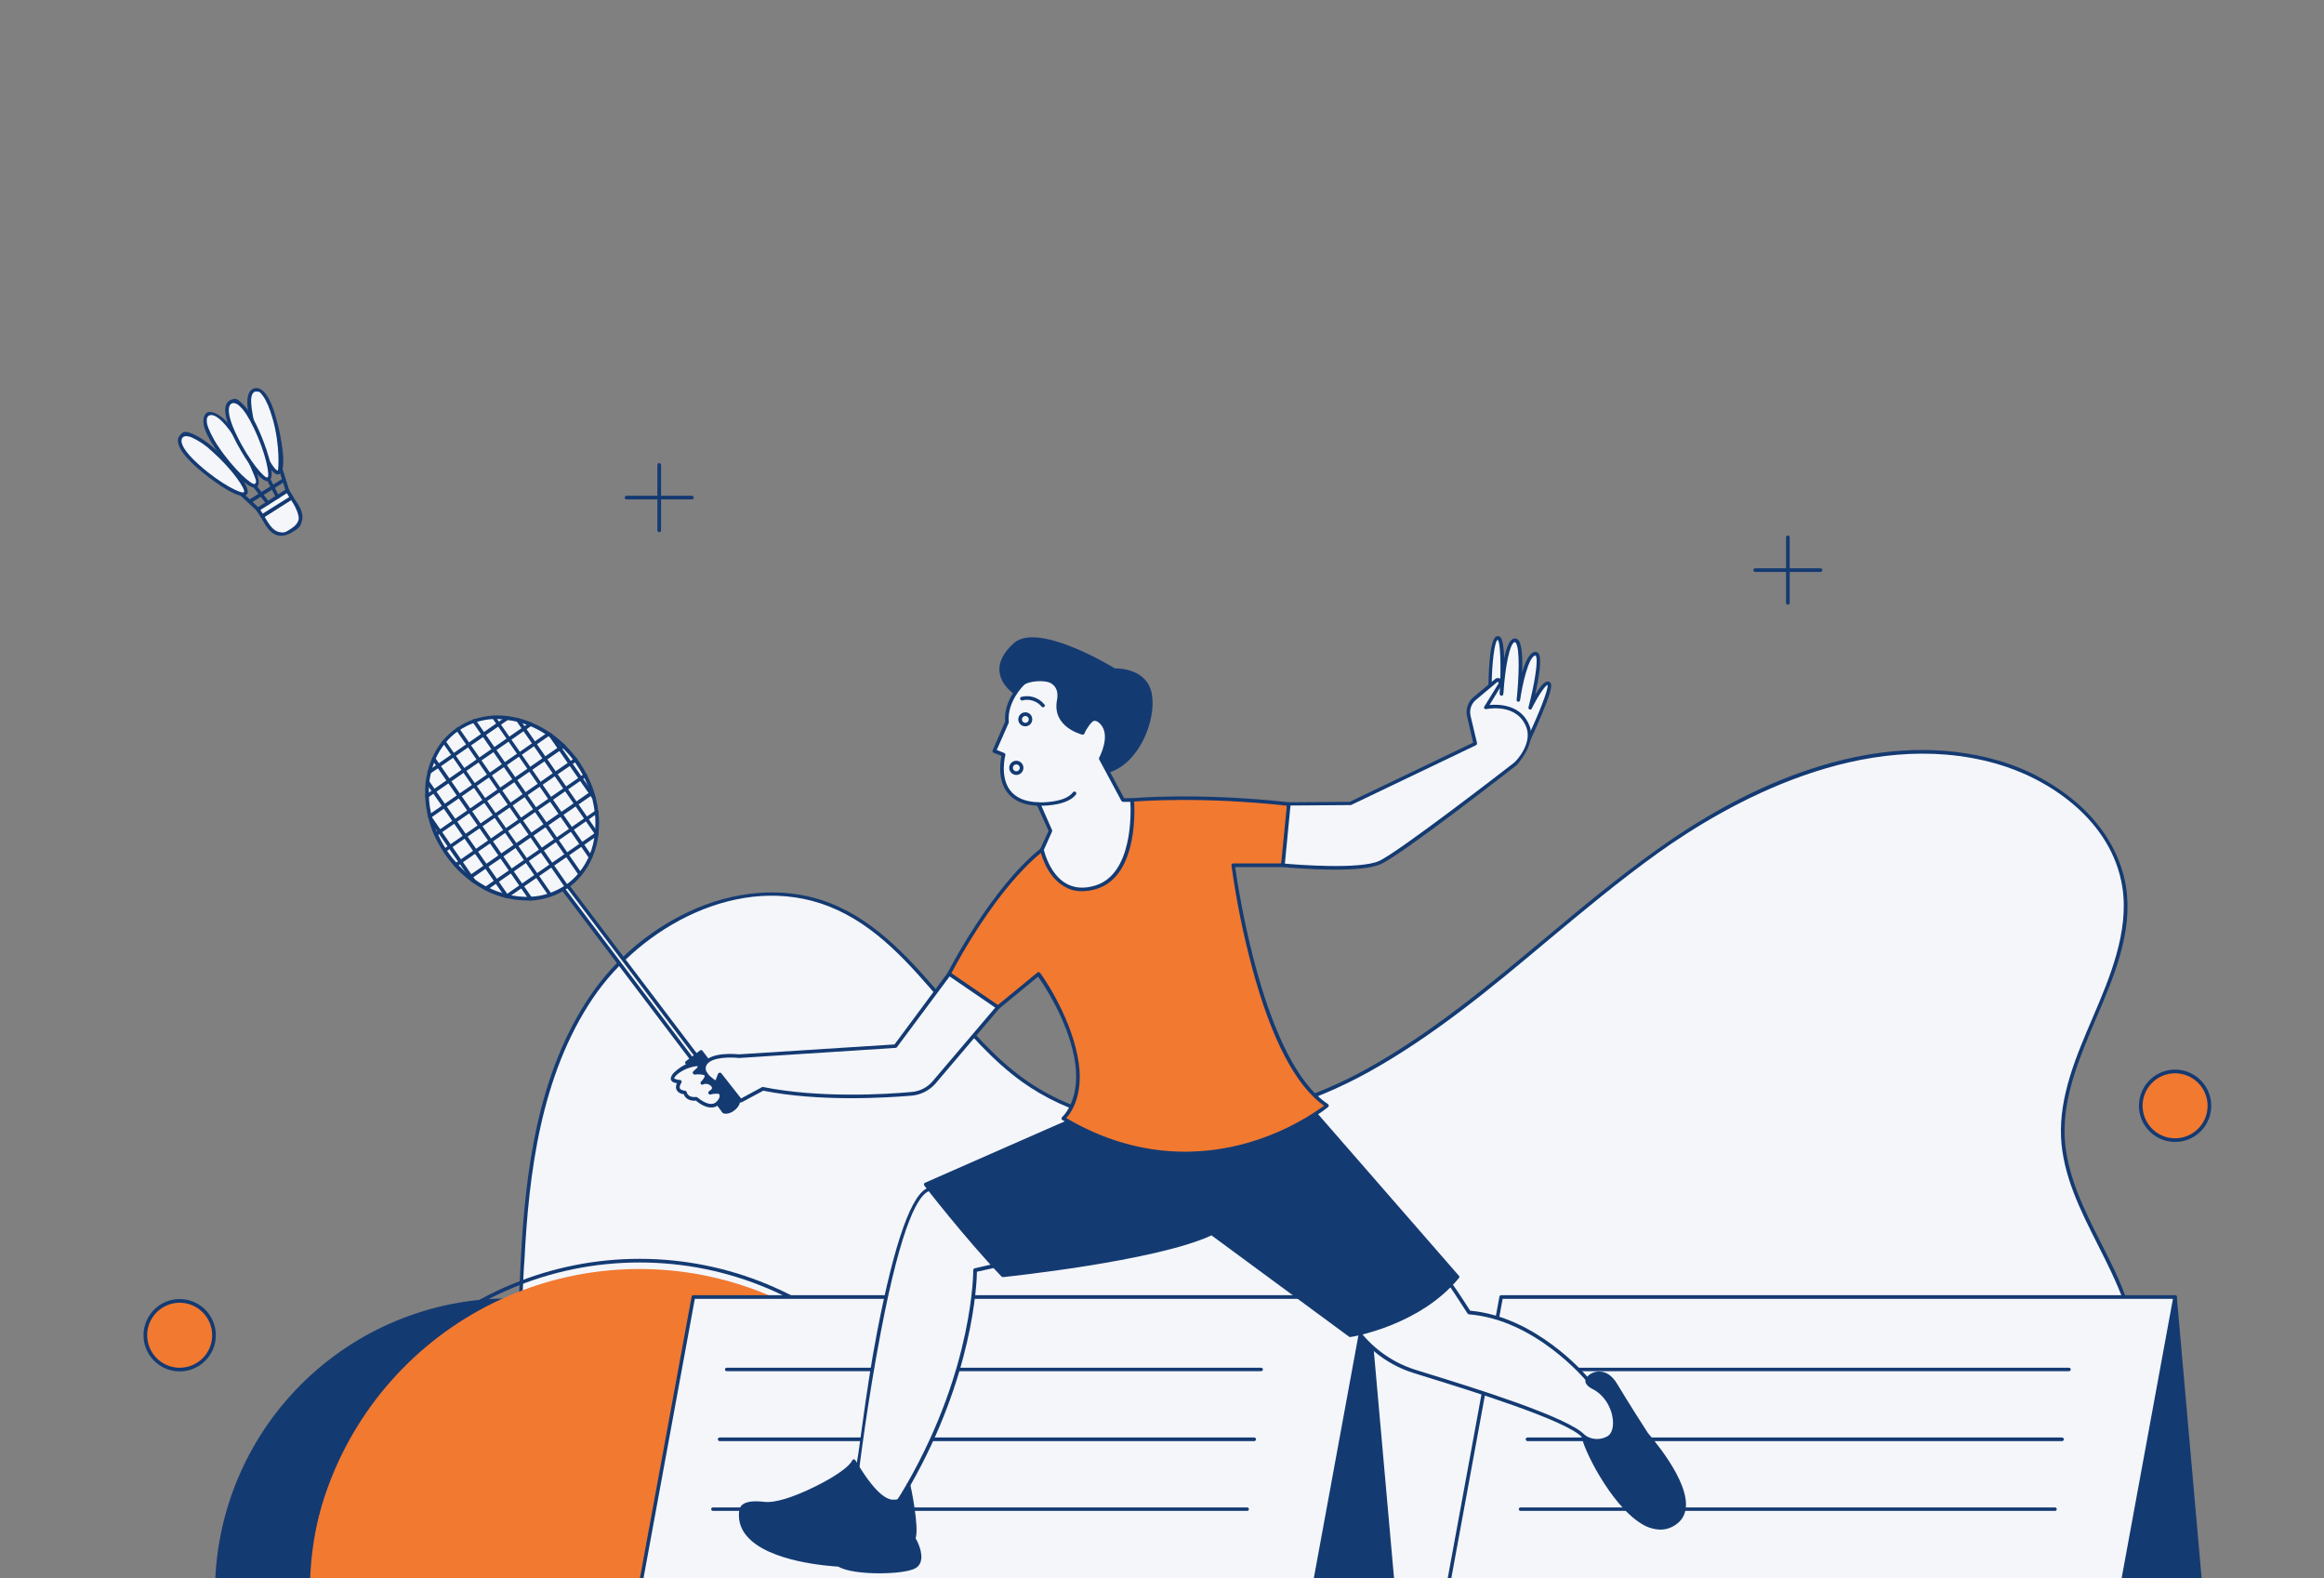 <svg width="190" height="129" viewBox="0 0 190 129" fill="none" xmlns="http://www.w3.org/2000/svg">
<rect x="0" y="0" width="190" height="129" fill="#808080" stroke="none"/>
<g id="ManPlayingBadminton" clip-path="url(#clip0_2631_701)">
<path id="Vector" d="M164.826 130.136H18.913C17.629 126.987 21.411 123.556 24.754 122.87C28.096 122.184 31.685 122.818 34.852 121.533C38.019 120.249 40.341 116.977 41.396 113.581C42.452 110.186 42.54 106.58 42.716 103.044C43.103 95.531 44.141 87.72 48.363 81.493C52.585 75.265 60.836 71.201 67.838 73.963C74.505 76.584 77.813 84.132 83.654 88.301C91.711 94.071 103.129 92.312 111.802 87.509C120.475 82.707 127.424 75.353 135.481 69.582C143.539 63.812 153.743 59.572 163.278 62.282C168.204 63.689 172.866 67.436 173.657 72.503C174.748 79.522 168.309 85.873 168.661 92.963C168.89 97.783 172.18 101.83 173.781 106.369C176.595 114.408 171.828 125.263 164.826 130.136Z" fill="#F4F6FA"/>
<path id="Vector_2" d="M164.826 130.277H18.913C18.886 130.275 18.86 130.266 18.839 130.251C18.817 130.235 18.8 130.214 18.79 130.189C18.35 129.116 18.456 127.937 19.071 126.776C20.092 124.876 22.414 123.205 24.719 122.73C26.091 122.448 27.516 122.378 28.906 122.325C30.894 122.237 32.934 122.149 34.782 121.393C37.719 120.196 40.077 117.329 41.256 113.529C42.206 110.503 42.364 107.248 42.522 104.117L42.575 103.026C42.944 95.936 43.895 87.808 48.24 81.405C50.408 78.214 53.45 75.716 57.001 74.209C60.731 72.661 64.601 72.52 67.891 73.822C71.814 75.37 74.629 78.66 77.356 81.827C79.308 84.096 81.314 86.454 83.724 88.178C92.274 94.3 104.149 91.573 111.732 87.368C117.027 84.43 121.777 80.472 126.369 76.637C129.271 74.209 132.28 71.711 135.411 69.477C139.897 66.257 144.401 63.953 148.782 62.616C153.971 61.032 158.862 60.874 163.313 62.141C165.839 62.863 168.167 64.15 170.121 65.906C172.162 67.805 173.429 70.075 173.816 72.485C174.379 76.197 172.848 79.786 171.37 83.234C170.033 86.383 168.644 89.62 168.802 92.963C168.96 96.007 170.368 98.821 171.74 101.531C172.532 103.079 173.341 104.68 173.904 106.333C175.258 110.151 174.977 114.831 173.112 119.493C171.247 124.155 168.38 127.849 164.914 130.259L164.826 130.277ZM19.019 129.995H164.773C171.3 125.421 176.525 114.655 173.64 106.421C173.059 104.803 172.25 103.202 171.476 101.671C170.086 98.927 168.661 96.077 168.503 92.981C168.344 89.568 169.752 86.295 171.107 83.129C172.461 79.962 174.08 76.162 173.517 72.52C172.655 66.996 167.447 63.618 163.225 62.422C152.37 59.326 141.234 65.659 135.569 69.706C132.456 71.94 129.447 74.438 126.544 76.866C121.953 80.719 117.203 84.677 111.872 87.632C107.316 90.148 102.214 91.714 97.499 92.013C92.151 92.365 87.331 91.116 83.566 88.424C81.12 86.665 79.097 84.307 77.127 82.02C74.312 78.731 71.638 75.617 67.785 74.086C60.484 71.219 52.392 75.793 48.486 81.563C44.194 87.914 43.226 95.989 42.874 103.043C42.839 103.413 42.821 103.765 42.804 104.134C42.663 107.283 42.505 110.556 41.537 113.617C40.341 117.505 37.913 120.443 34.905 121.656C33.005 122.431 30.929 122.518 28.906 122.624C27.551 122.677 26.126 122.747 24.789 123.029C22.59 123.468 20.303 125.105 19.335 126.917C18.772 127.972 18.667 129.028 19.019 129.995Z" fill="#143A72"/>
<path id="Vector_3" d="M65.461 130.136H17.715C17.715 123.805 20.23 117.732 24.707 113.255C29.184 108.778 35.256 106.263 41.588 106.263C47.919 106.263 53.992 108.778 58.469 113.255C62.946 117.732 65.461 123.805 65.461 130.136Z" fill="#143A72"/>
<path id="Vector_4" d="M65.463 130.277H17.716C17.697 130.28 17.678 130.278 17.659 130.272C17.641 130.266 17.624 130.256 17.61 130.242C17.597 130.229 17.586 130.212 17.58 130.193C17.574 130.175 17.573 130.155 17.576 130.136C17.576 123.767 20.106 117.659 24.609 113.156C29.113 108.652 35.221 106.122 41.59 106.122C47.959 106.122 54.066 108.652 58.57 113.156C63.074 117.659 65.603 123.767 65.603 130.136C65.603 130.173 65.589 130.209 65.562 130.236C65.536 130.262 65.5 130.277 65.463 130.277ZM17.857 129.995H65.304C65.234 116.977 54.626 106.421 41.59 106.421C28.553 106.421 17.945 116.977 17.857 129.995Z" fill="#143A72"/>
<path id="Vector_5" d="M79.379 130.136H25.176C25.356 123.068 28.29 116.35 33.353 111.414C38.416 106.479 45.207 103.717 52.277 103.717C59.348 103.717 66.138 106.479 71.201 111.414C76.264 116.35 79.198 123.068 79.379 130.136Z" fill="#F27930"/>
<path id="Vector_6" d="M79.379 130.277H25.176C25.139 130.277 25.103 130.262 25.076 130.236C25.05 130.209 25.035 130.174 25.035 130.136C25.035 122.909 27.906 115.977 33.017 110.867C38.127 105.756 45.059 102.885 52.286 102.885C59.514 102.885 66.445 105.756 71.555 110.867C76.666 115.977 79.537 122.909 79.537 130.136C79.537 130.156 79.533 130.176 79.525 130.194C79.517 130.213 79.505 130.229 79.49 130.242C79.475 130.256 79.457 130.266 79.438 130.272C79.419 130.278 79.399 130.279 79.379 130.277ZM25.334 129.995H79.238C79.15 115.2 67.099 103.184 52.286 103.184C37.473 103.184 25.405 115.2 25.334 129.995Z" fill="#143A72"/>
<path id="Vector_7" d="M111.783 106.017L113.911 130.136H103.109L111.783 106.017Z" fill="#143A72"/>
<path id="Vector_8" d="M113.913 130.277H103.111C103.088 130.279 103.064 130.275 103.043 130.266C103.021 130.257 103.002 130.242 102.988 130.224C102.973 130.204 102.963 130.181 102.96 130.156C102.957 130.131 102.961 130.106 102.97 130.083L111.643 105.964C111.655 105.932 111.676 105.904 111.705 105.885C111.734 105.866 111.768 105.856 111.802 105.858C111.836 105.863 111.867 105.879 111.89 105.905C111.913 105.931 111.925 105.965 111.925 105.999L114.071 130.119C114.072 130.142 114.068 130.165 114.059 130.186C114.049 130.207 114.036 130.226 114.018 130.242C114.004 130.254 113.987 130.264 113.969 130.27C113.951 130.276 113.932 130.279 113.913 130.277ZM103.322 129.995H113.755L111.696 106.685L103.322 129.995Z" fill="#143A72"/>
<path id="Vector_9" d="M56.683 106.017H111.783L107.35 130.136H52.25L56.683 106.017Z" fill="#F4F6FA"/>
<path id="Vector_10" d="M107.349 130.277H52.249C52.209 130.274 52.171 130.255 52.144 130.224C52.13 130.21 52.12 130.194 52.114 130.176C52.108 130.157 52.106 130.138 52.109 130.119L56.542 105.982C56.546 105.947 56.563 105.916 56.589 105.893C56.615 105.87 56.648 105.858 56.683 105.858H111.783C111.803 105.858 111.824 105.862 111.842 105.871C111.861 105.881 111.877 105.894 111.888 105.911C111.905 105.926 111.917 105.946 111.923 105.968C111.929 105.989 111.93 106.013 111.924 106.034L107.49 130.171C107.49 130.242 107.42 130.277 107.349 130.277ZM52.425 129.995H107.226L111.607 106.157H56.806L52.425 129.995Z" fill="#143A72"/>
<path id="Vector_11" d="M103.109 112.069H59.409C59.372 112.069 59.336 112.054 59.31 112.027C59.283 112.001 59.269 111.965 59.269 111.928C59.269 111.891 59.283 111.855 59.31 111.828C59.336 111.802 59.372 111.787 59.409 111.787H103.109C103.147 111.787 103.182 111.802 103.209 111.828C103.235 111.855 103.25 111.891 103.25 111.928C103.25 111.965 103.235 112.001 103.209 112.027C103.182 112.054 103.147 112.069 103.109 112.069ZM102.546 117.786H58.846C58.804 117.786 58.764 117.77 58.734 117.74C58.705 117.71 58.688 117.67 58.688 117.628C58.692 117.589 58.711 117.553 58.74 117.527C58.769 117.501 58.807 117.487 58.846 117.487H102.546C102.582 117.491 102.616 117.507 102.642 117.533C102.667 117.558 102.683 117.592 102.687 117.628C102.687 117.667 102.673 117.705 102.647 117.734C102.621 117.763 102.585 117.782 102.546 117.786ZM101.966 123.486H58.283C58.246 123.486 58.21 123.471 58.184 123.445C58.157 123.419 58.143 123.383 58.143 123.345C58.143 123.308 58.157 123.272 58.184 123.246C58.21 123.22 58.246 123.205 58.283 123.205H101.966C102.003 123.205 102.039 123.22 102.065 123.246C102.092 123.272 102.106 123.308 102.106 123.345C102.106 123.383 102.092 123.419 102.065 123.445C102.039 123.471 102.003 123.486 101.966 123.486Z" fill="#143A72"/>
<path id="Vector_12" d="M177.825 106.017L179.954 130.136H169.152L177.825 106.017Z" fill="#143A72"/>
<path id="Vector_13" d="M179.954 130.277H169.152C169.129 130.279 169.105 130.275 169.084 130.266C169.062 130.257 169.043 130.242 169.029 130.224C169.014 130.204 169.004 130.181 169.001 130.156C168.998 130.131 169.002 130.106 169.011 130.083L177.684 105.964C177.696 105.932 177.717 105.904 177.746 105.885C177.775 105.866 177.809 105.856 177.843 105.858C177.877 105.863 177.908 105.879 177.931 105.905C177.954 105.931 177.966 105.965 177.966 105.999L180.095 130.119C180.103 130.14 180.104 130.164 180.098 130.186C180.092 130.208 180.078 130.228 180.059 130.242L179.954 130.277ZM169.346 129.995H179.796L177.737 106.685L169.346 129.995Z" fill="#143A72"/>
<path id="Vector_14" d="M122.726 106.017H177.826L173.393 130.136H118.293L122.726 106.017Z" fill="#F4F6FA"/>
<path id="Vector_15" d="M173.392 130.277H118.292C118.272 130.278 118.251 130.273 118.233 130.264C118.214 130.255 118.198 130.241 118.187 130.224C118.151 130.189 118.134 130.154 118.151 130.119L122.585 105.982C122.589 105.947 122.606 105.916 122.632 105.893C122.658 105.87 122.691 105.858 122.726 105.858H177.826C177.846 105.858 177.867 105.862 177.885 105.871C177.903 105.881 177.919 105.894 177.931 105.911C177.958 105.946 177.97 105.99 177.966 106.034L173.533 130.171C173.525 130.202 173.507 130.23 173.481 130.249C173.455 130.268 173.424 130.278 173.392 130.277ZM118.468 129.995H173.269L177.65 106.157H122.849L118.468 129.995Z" fill="#143A72"/>
<path id="Vector_16" d="M169.154 112.068H125.454C125.416 112.068 125.381 112.054 125.354 112.027C125.328 112.001 125.313 111.965 125.313 111.928C125.313 111.89 125.328 111.855 125.354 111.828C125.381 111.802 125.416 111.787 125.454 111.787H169.154C169.191 111.787 169.227 111.802 169.253 111.828C169.28 111.855 169.294 111.89 169.294 111.928C169.294 111.965 169.28 112.001 169.253 112.027C169.227 112.054 169.191 112.068 169.154 112.068ZM168.573 117.786H124.891C124.849 117.786 124.809 117.769 124.779 117.74C124.749 117.71 124.732 117.67 124.732 117.628C124.737 117.589 124.755 117.553 124.785 117.527C124.814 117.501 124.852 117.487 124.891 117.487H168.573C168.612 117.487 168.65 117.501 168.679 117.527C168.709 117.553 168.727 117.589 168.732 117.628C168.732 117.67 168.715 117.71 168.685 117.74C168.655 117.769 168.615 117.786 168.573 117.786ZM168.01 123.486H124.31C124.273 123.486 124.237 123.471 124.211 123.445C124.184 123.418 124.169 123.383 124.169 123.345C124.169 123.308 124.184 123.272 124.211 123.246C124.237 123.219 124.273 123.205 124.31 123.205H168.01C168.048 123.205 168.083 123.219 168.11 123.246C168.136 123.272 168.151 123.308 168.151 123.345C168.151 123.383 168.136 123.418 168.11 123.445C168.083 123.471 168.048 123.486 168.01 123.486ZM56.579 40.819H51.231C51.191 40.819 51.154 40.804 51.124 40.779C51.095 40.752 51.077 40.717 51.072 40.678C51.072 40.636 51.089 40.596 51.119 40.566C51.148 40.536 51.189 40.519 51.231 40.519H56.579C56.618 40.524 56.654 40.542 56.679 40.572C56.706 40.601 56.72 40.639 56.719 40.678C56.716 40.714 56.7 40.747 56.674 40.773C56.648 40.799 56.615 40.815 56.579 40.819Z" fill="#143A72"/>
<path id="Vector_17" d="M53.904 43.493C53.885 43.495 53.864 43.493 53.845 43.487C53.826 43.481 53.808 43.472 53.793 43.458C53.778 43.445 53.766 43.428 53.758 43.41C53.75 43.392 53.746 43.372 53.746 43.352V38.004C53.746 37.962 53.763 37.922 53.792 37.892C53.822 37.862 53.862 37.846 53.904 37.846C53.943 37.85 53.979 37.868 54.005 37.898C54.031 37.927 54.045 37.965 54.045 38.004V43.352C54.045 43.389 54.03 43.425 54.004 43.452C53.978 43.478 53.942 43.493 53.904 43.493ZM148.834 46.747H143.486C143.447 46.743 143.411 46.724 143.385 46.695C143.359 46.666 143.345 46.628 143.345 46.589C143.349 46.553 143.365 46.519 143.391 46.494C143.416 46.468 143.45 46.452 143.486 46.448H148.834C148.873 46.448 148.911 46.462 148.94 46.488C148.969 46.514 148.988 46.55 148.992 46.589C148.992 46.631 148.976 46.671 148.946 46.701C148.916 46.731 148.876 46.747 148.834 46.747Z" fill="#143A72"/>
<path id="Vector_18" d="M146.158 49.421C146.119 49.417 146.084 49.398 146.058 49.369C146.032 49.34 146.017 49.302 146.018 49.263V43.915C146.018 43.877 146.032 43.842 146.059 43.815C146.085 43.789 146.121 43.774 146.158 43.774C146.178 43.772 146.198 43.773 146.218 43.779C146.237 43.785 146.254 43.795 146.269 43.809C146.284 43.822 146.296 43.838 146.305 43.856C146.313 43.875 146.317 43.895 146.317 43.915V49.263C146.317 49.305 146.3 49.345 146.27 49.375C146.241 49.405 146.2 49.421 146.158 49.421Z" fill="#143A72"/>
<path id="Vector_19" d="M14.69 111.945C16.244 111.945 17.505 110.685 17.505 109.131C17.505 107.576 16.244 106.316 14.69 106.316C13.135 106.316 11.875 107.576 11.875 109.131C11.875 110.685 13.135 111.945 14.69 111.945Z" fill="#F27930"/>
<path id="Vector_20" d="M14.69 112.086C14.105 112.086 13.534 111.913 13.048 111.588C12.562 111.263 12.183 110.802 11.959 110.262C11.736 109.722 11.677 109.127 11.791 108.554C11.905 107.981 12.187 107.454 12.6 107.041C13.013 106.627 13.54 106.346 14.113 106.232C14.687 106.118 15.281 106.176 15.821 106.4C16.361 106.624 16.823 107.003 17.147 107.489C17.472 107.975 17.645 108.546 17.645 109.131C17.645 109.914 17.334 110.666 16.78 111.221C16.226 111.775 15.474 112.086 14.69 112.086ZM14.69 106.474C14.165 106.474 13.651 106.63 13.214 106.922C12.777 107.214 12.437 107.629 12.236 108.114C12.035 108.599 11.982 109.134 12.085 109.649C12.187 110.164 12.44 110.638 12.812 111.009C13.183 111.381 13.656 111.634 14.172 111.736C14.687 111.839 15.221 111.786 15.707 111.585C16.192 111.384 16.607 111.043 16.899 110.606C17.191 110.17 17.346 109.656 17.346 109.131C17.346 108.782 17.278 108.436 17.144 108.114C17.011 107.792 16.815 107.499 16.568 107.252C16.322 107.006 16.029 106.81 15.707 106.676C15.384 106.543 15.039 106.474 14.69 106.474Z" fill="#143A72"/>
<path id="Vector_21" d="M177.827 93.192C179.381 93.192 180.641 91.931 180.641 90.377C180.641 88.822 179.381 87.562 177.827 87.562C176.272 87.562 175.012 88.822 175.012 90.377C175.012 91.931 176.272 93.192 177.827 93.192Z" fill="#F27930"/>
<path id="Vector_22" d="M177.827 93.332C177.242 93.332 176.671 93.159 176.185 92.834C175.699 92.51 175.32 92.048 175.096 91.508C174.872 90.968 174.814 90.374 174.928 89.8C175.042 89.227 175.323 88.7 175.737 88.287C176.15 87.874 176.677 87.592 177.25 87.478C177.823 87.364 178.418 87.422 178.958 87.646C179.498 87.87 179.959 88.249 180.284 88.735C180.609 89.221 180.782 89.792 180.782 90.377C180.782 91.161 180.471 91.912 179.917 92.467C179.362 93.021 178.611 93.332 177.827 93.332ZM177.827 87.72C177.301 87.72 176.788 87.876 176.351 88.168C175.914 88.46 175.573 88.875 175.372 89.36C175.171 89.846 175.119 90.38 175.221 90.895C175.324 91.41 175.577 91.884 175.948 92.255C176.32 92.627 176.793 92.88 177.308 92.982C177.824 93.085 178.358 93.032 178.843 92.831C179.329 92.63 179.744 92.29 180.035 91.853C180.327 91.416 180.483 90.902 180.483 90.377C180.483 89.672 180.203 88.997 179.705 88.498C179.207 88 178.531 87.72 177.827 87.72Z" fill="#143A72"/>
<path id="Vector_23" d="M111.133 108.99C112.284 110.436 113.84 111.508 115.601 112.069C118.522 112.983 128.127 115.851 129.464 117.399C130.801 118.947 131.98 117.98 132.103 117.716C132.404 117.116 132.467 116.425 132.279 115.781C132.015 114.866 131.347 113.353 129.781 112.755C129.781 112.755 125.682 107.723 120.123 107.266C120.123 107.266 118.363 104.539 118.258 104.574C118.152 104.609 111.133 108.99 111.133 108.99Z" fill="#F4F6FA"/>
<path id="Vector_24" d="M131.011 118.402C130.571 118.402 129.973 118.208 129.357 117.487C128.161 116.097 119.91 113.564 116.392 112.473L115.547 112.209C113.75 111.643 112.168 110.545 111.008 109.06C110.994 109.027 110.988 108.991 110.991 108.955L111.061 108.849C113.682 107.213 118.098 104.468 118.204 104.433C118.309 104.398 118.432 104.363 120.192 107.125C125.505 107.6 129.516 112.209 129.868 112.631C131.381 113.212 132.084 114.637 132.419 115.745C132.753 116.854 132.348 117.505 132.225 117.786C132.102 118.068 131.785 118.296 131.222 118.384L131.011 118.402ZM111.36 109.025C112.481 110.378 113.964 111.385 115.635 111.928L116.48 112.192C120.315 113.37 128.32 115.851 129.569 117.293C130.096 117.892 130.642 118.173 131.187 118.085C131.489 118.048 131.766 117.897 131.961 117.663C132.242 117.089 132.304 116.432 132.137 115.816C131.82 114.778 131.152 113.423 129.727 112.895L129.674 112.843C129.621 112.79 125.54 107.864 120.104 107.424C120.079 107.422 120.056 107.414 120.035 107.402C120.014 107.39 119.995 107.373 119.981 107.354C119.277 106.245 118.485 105.049 118.239 104.75L111.36 109.025Z" fill="#143A72"/>
<path id="Vector_25" d="M70.106 119.915C70.106 119.915 72.798 98.047 75.982 97.185C79.166 96.323 81.594 103.378 81.594 103.378L79.712 103.8C79.712 103.8 79.817 111.646 74.276 121.34C68.734 131.033 66.412 125.421 66.975 124.823C67.538 124.225 70.106 119.915 70.106 119.915Z" fill="#F4F6FA"/>
<path id="Vector_26" d="M68.698 127.128H68.575C67.467 127.057 67.009 126.09 66.886 125.791C66.763 125.492 66.657 124.946 66.869 124.735C67.379 124.172 69.754 120.249 69.965 119.88C70.176 119.51 70.686 114.162 71.707 108.867C73.149 101.407 74.574 97.431 75.946 97.062C79.219 96.182 81.629 103.061 81.717 103.36C81.726 103.379 81.731 103.4 81.731 103.422C81.731 103.443 81.726 103.464 81.717 103.483C81.705 103.502 81.689 103.517 81.671 103.53C81.653 103.542 81.633 103.55 81.611 103.554L79.87 103.941C79.852 104.979 79.535 112.456 74.416 121.428C71.742 126.09 69.842 127.128 68.698 127.128ZM76.509 97.273L76.017 97.326C75.155 97.555 73.747 99.754 72.006 108.902C70.95 114.408 70.264 119.88 70.264 119.932L70.229 119.985C70.123 120.161 67.643 124.295 67.08 124.911C67.027 124.964 66.992 125.245 67.168 125.668C67.344 126.09 67.66 126.758 68.593 126.829C69.525 126.899 71.443 125.984 74.152 121.269C79.606 111.734 79.57 103.888 79.57 103.8C79.57 103.766 79.583 103.732 79.605 103.706C79.628 103.68 79.659 103.664 79.694 103.659L81.382 103.272C81.031 102.322 79.043 97.273 76.509 97.273Z" fill="#143A72"/>
<path id="Vector_27" d="M88.28 91.274C88.069 91.344 75.684 96.798 75.684 96.798C75.684 96.798 78.973 101.073 81.982 104.222C81.982 104.222 94.525 102.973 99.064 100.792L110.411 109.131C110.411 109.131 115.953 108.286 119.172 104.363L106.981 90.377L88.28 91.274Z" fill="#143A72"/>
<path id="Vector_28" d="M110.411 109.271H110.323L99.046 100.968C94.472 103.096 82.122 104.363 81.999 104.381C81.975 104.381 81.952 104.377 81.931 104.368C81.91 104.359 81.891 104.345 81.876 104.328C78.902 101.214 75.595 96.939 75.56 96.886C75.547 96.868 75.54 96.848 75.537 96.827C75.534 96.805 75.535 96.784 75.542 96.763C75.546 96.744 75.554 96.726 75.567 96.71C75.579 96.695 75.595 96.683 75.612 96.675C76.897 96.112 88.033 91.204 88.244 91.133H88.279L106.98 90.236C107.001 90.235 107.021 90.24 107.04 90.249C107.058 90.258 107.074 90.272 107.086 90.289L119.277 104.275C119.289 104.287 119.298 104.3 119.305 104.315C119.311 104.33 119.314 104.347 119.314 104.363C119.314 104.379 119.311 104.396 119.305 104.411C119.298 104.426 119.289 104.44 119.277 104.451C116.058 108.374 110.499 109.271 110.428 109.271H110.411ZM99.063 100.651H99.151L110.446 108.972C111.044 108.867 115.987 107.899 118.978 104.363L106.927 90.518L88.314 91.415L75.912 96.869C76.51 97.643 79.395 101.302 82.034 104.064C83.072 103.958 94.7 102.709 99.011 100.669L99.063 100.651Z" fill="#143A72"/>
<path id="Vector_29" d="M77.602 79.593C77.602 79.593 81.067 72.731 85.184 69.442C85.184 69.442 88.597 69.424 88.773 69.213C88.949 69.002 92.555 65.378 92.555 65.378C92.555 65.378 97.78 64.868 105.38 65.712V68.122L104.888 70.726H100.824C100.824 70.726 102.812 86.594 108.494 90.359C108.494 90.359 98.677 98.452 86.943 91.415C86.943 91.415 88.65 89.937 87.964 86.366C87.278 82.794 84.903 79.593 84.903 79.593L81.595 82.337L77.602 79.593Z" fill="#F27930"/>
<path id="Vector_30" d="M96.864 94.441C96.319 94.441 95.791 94.406 95.246 94.37C92.378 94.106 89.563 93.156 86.854 91.538C86.832 91.525 86.815 91.507 86.802 91.486C86.79 91.464 86.783 91.44 86.784 91.415C86.786 91.369 86.805 91.325 86.836 91.292C86.854 91.292 88.49 89.832 87.822 86.401C87.224 83.287 85.306 80.437 84.866 79.821L81.682 82.443C81.658 82.463 81.628 82.475 81.597 82.478C81.565 82.481 81.534 82.475 81.506 82.46L77.512 79.716C77.497 79.708 77.483 79.698 77.471 79.685C77.46 79.672 77.452 79.656 77.447 79.64C77.442 79.623 77.44 79.606 77.442 79.588C77.445 79.571 77.451 79.555 77.46 79.54C77.495 79.469 80.996 72.591 85.095 69.336C85.112 69.301 85.147 69.301 85.183 69.301C86.731 69.283 88.455 69.213 88.666 69.107C88.877 69.002 92.308 65.431 92.448 65.272L92.536 65.237C92.589 65.237 97.867 64.744 105.397 65.571C105.431 65.576 105.462 65.592 105.485 65.618C105.508 65.644 105.52 65.678 105.52 65.712V68.157L105.027 70.743C105.023 70.778 105.006 70.809 104.98 70.832C104.954 70.855 104.921 70.867 104.886 70.867H100.981C101.227 72.573 103.321 86.753 108.563 90.236C108.585 90.249 108.603 90.266 108.615 90.288C108.627 90.31 108.634 90.334 108.634 90.359C108.634 90.382 108.63 90.405 108.621 90.427C108.612 90.448 108.598 90.467 108.581 90.482C108.563 90.5 106.065 92.541 102.16 93.667C100.44 94.173 98.657 94.434 96.864 94.441ZM87.171 91.38C93.117 94.881 98.553 94.406 102.072 93.385C104.287 92.743 106.375 91.725 108.247 90.377C105.924 88.723 103.954 84.958 102.388 79.17C101.642 76.4 101.072 73.586 100.682 70.743C100.673 70.722 100.672 70.698 100.679 70.676C100.685 70.654 100.698 70.634 100.717 70.62C100.727 70.602 100.743 70.587 100.762 70.578C100.781 70.569 100.802 70.565 100.823 70.568H104.763L105.221 68.105V65.853C98.201 65.079 93.187 65.483 92.624 65.519C91.375 66.785 89.018 69.143 88.895 69.301C88.772 69.459 88.736 69.494 86.924 69.547L85.236 69.6C81.488 72.591 78.251 78.643 77.776 79.557L81.576 82.144L84.813 79.487C84.831 79.452 84.884 79.452 84.919 79.452C84.954 79.452 84.989 79.487 85.024 79.505C85.06 79.522 87.417 82.777 88.103 86.348C88.701 89.374 87.593 90.922 87.171 91.38Z" fill="#143A72"/>
<path id="Vector_31" d="M46.328 72.387L45.963 72.663L57.981 88.554L58.346 88.278L46.328 72.387Z" fill="#F4F6FA"/>
<path id="Vector_32" d="M58.02 88.618H58.003C57.982 88.62 57.961 88.617 57.942 88.607C57.923 88.598 57.908 88.583 57.897 88.565L45.864 72.679C45.852 72.664 45.844 72.647 45.841 72.628C45.838 72.61 45.84 72.591 45.846 72.573C45.845 72.555 45.849 72.536 45.859 72.521C45.868 72.505 45.882 72.493 45.899 72.485L46.251 72.204C46.267 72.191 46.285 72.181 46.304 72.176C46.324 72.17 46.345 72.169 46.365 72.173C46.385 72.176 46.404 72.184 46.421 72.195C46.438 72.207 46.452 72.222 46.462 72.239L58.495 88.107C58.508 88.123 58.518 88.141 58.523 88.161C58.529 88.18 58.53 88.201 58.526 88.221C58.523 88.241 58.516 88.26 58.504 88.277C58.493 88.294 58.478 88.308 58.46 88.319L58.108 88.6L58.02 88.618ZM46.198 72.626L58.038 88.266L58.179 88.178L46.321 72.52L46.198 72.626ZM182.822 130.277H7.178C7.141 130.277 7.105 130.262 7.078 130.236C7.052 130.209 7.037 130.173 7.037 130.136C7.037 130.099 7.052 130.063 7.078 130.037C7.105 130.01 7.141 129.995 7.178 129.995H182.822C182.86 129.995 182.895 130.01 182.922 130.037C182.948 130.063 182.963 130.099 182.963 130.136C182.963 130.173 182.948 130.209 182.922 130.236C182.895 130.262 182.86 130.277 182.822 130.277ZM83.195 56.74C83.195 56.74 80.328 55.069 82.984 52.676C84.902 50.952 91.112 54.787 91.112 54.787C91.112 54.787 93.593 54.629 93.997 56.669C94.402 58.71 92.766 63.249 89.494 63.161C86.221 63.073 83.195 56.74 83.195 56.74Z" fill="#143A72"/>
<path id="Vector_33" d="M89.581 63.302H89.493C86.256 63.214 83.371 57.444 83.072 56.845C82.86 56.705 81.823 56.001 81.717 54.893C81.629 54.118 82.034 53.344 82.878 52.57C84.796 50.846 90.566 54.277 91.147 54.629C91.516 54.629 93.75 54.664 94.155 56.652C94.454 58.165 93.821 60.364 92.642 61.754C91.797 62.774 90.742 63.302 89.581 63.302ZM84.409 52.377C83.863 52.377 83.406 52.5 83.072 52.782C82.297 53.485 81.946 54.189 81.998 54.875C82.121 55.931 83.247 56.617 83.265 56.617C83.283 56.617 83.318 56.652 83.318 56.687C83.318 56.722 86.344 62.915 89.493 63.003C90.883 63.038 91.85 62.246 92.413 61.56C93.645 60.1 94.12 57.954 93.856 56.705C93.469 54.805 91.217 54.928 91.111 54.928H91.041C90.988 54.875 86.889 52.377 84.409 52.377Z" fill="#143A72"/>
<path id="Vector_34" d="M83.617 55.895C83.617 55.895 82.157 57.268 82.333 59.009L81.277 61.384L82.051 61.683C82.051 61.683 80.978 65.589 84.901 65.712L85.887 67.911L85.183 69.442C85.183 69.442 86.045 73.576 89.564 72.52C93.082 71.465 92.554 65.378 92.554 65.378H91.815L89.986 62C89.986 62 91.041 60.135 90.091 59.08C89.141 58.024 88.525 59.907 88.525 59.907C88.525 59.907 86.168 59.361 86.555 57.232C86.942 55.104 84.303 55.245 83.617 55.895Z" fill="#F4F6FA"/>
<path id="Vector_35" d="M88.473 72.837C87.946 72.85 87.427 72.709 86.978 72.432C85.483 71.553 85.06 69.565 85.043 69.477C85.025 69.389 85.043 69.406 85.043 69.389L85.729 67.911L84.796 65.853C83.671 65.8 82.844 65.43 82.334 64.744C81.542 63.689 81.788 62.211 81.876 61.771L81.225 61.525C81.207 61.517 81.192 61.505 81.179 61.489C81.167 61.474 81.159 61.456 81.155 61.437C81.145 61.421 81.141 61.403 81.141 61.384C81.141 61.366 81.145 61.347 81.155 61.331L82.175 58.974C82.034 57.215 83.442 55.843 83.512 55.79C84.005 55.332 85.254 55.139 86.028 55.561C86.45 55.79 86.89 56.265 86.696 57.268C86.38 58.974 87.963 59.572 88.421 59.713C88.544 59.414 88.86 58.745 89.371 58.622C89.881 58.499 89.916 58.693 90.197 58.974C91.112 59.994 90.356 61.63 90.162 62L91.904 65.237H92.555C92.594 65.237 92.632 65.251 92.661 65.277C92.69 65.303 92.709 65.339 92.713 65.378C92.731 65.624 93.206 71.588 89.617 72.661C89.247 72.777 88.861 72.836 88.473 72.837ZM85.342 69.459C85.412 69.758 85.87 71.447 87.119 72.186C87.805 72.591 88.614 72.661 89.529 72.38C92.608 71.465 92.467 66.416 92.414 65.536H91.816C91.787 65.534 91.759 65.525 91.734 65.51C91.71 65.494 91.689 65.473 91.675 65.448L89.863 62.07C89.851 62.049 89.844 62.025 89.844 62C89.844 61.975 89.851 61.951 89.863 61.93C89.863 61.912 90.848 60.135 89.969 59.185C89.775 58.974 89.599 58.886 89.423 58.921C89.247 58.956 88.737 59.678 88.667 59.942C88.652 59.975 88.627 60.004 88.596 60.023C88.564 60.042 88.528 60.05 88.491 60.047C88.456 60.03 85.993 59.449 86.415 57.215C86.538 56.546 86.362 56.089 85.887 55.825C85.412 55.561 84.075 55.649 83.706 56.001C83.688 56.019 82.316 57.355 82.474 58.992V59.062L81.489 61.296L82.105 61.543C82.137 61.558 82.163 61.583 82.179 61.615C82.195 61.647 82.2 61.684 82.193 61.718C82.193 61.736 81.735 63.443 82.562 64.569C83.037 65.202 83.811 65.536 84.902 65.571C84.956 65.576 85.007 65.601 85.043 65.642L86.01 67.841C86.019 67.86 86.023 67.881 86.023 67.902C86.023 67.923 86.019 67.944 86.01 67.964L85.342 69.459Z" fill="#143A72"/>
<path id="Vector_36" d="M83.829 59.361C83.754 59.364 83.679 59.351 83.608 59.324C83.538 59.296 83.474 59.255 83.42 59.203C83.366 59.15 83.323 59.087 83.293 59.018C83.264 58.948 83.249 58.874 83.249 58.798C83.249 58.644 83.31 58.497 83.419 58.388C83.528 58.279 83.675 58.218 83.829 58.218C83.905 58.218 83.979 58.233 84.049 58.262C84.118 58.291 84.181 58.334 84.234 58.389C84.286 58.443 84.327 58.507 84.355 58.577C84.382 58.648 84.394 58.723 84.392 58.798C84.392 58.947 84.333 59.091 84.227 59.196C84.122 59.302 83.978 59.361 83.829 59.361ZM83.829 58.517C83.755 58.517 83.683 58.546 83.63 58.599C83.577 58.652 83.548 58.724 83.548 58.798C83.548 58.873 83.577 58.944 83.63 58.997C83.683 59.05 83.755 59.08 83.829 59.08C83.904 59.08 83.975 59.05 84.028 58.997C84.081 58.944 84.111 58.873 84.111 58.798C84.111 58.724 84.081 58.652 84.028 58.599C83.975 58.546 83.904 58.517 83.829 58.517ZM83.09 63.337C82.936 63.337 82.789 63.276 82.68 63.167C82.571 63.058 82.51 62.91 82.51 62.757C82.51 62.603 82.571 62.455 82.68 62.346C82.789 62.237 82.936 62.176 83.09 62.176C83.244 62.176 83.392 62.237 83.501 62.346C83.61 62.455 83.671 62.603 83.671 62.757C83.671 62.91 83.61 63.058 83.501 63.167C83.392 63.276 83.244 63.337 83.09 63.337ZM83.09 62.475C83.035 62.475 82.98 62.492 82.934 62.523C82.888 62.553 82.852 62.597 82.83 62.649C82.809 62.7 82.803 62.757 82.814 62.811C82.825 62.866 82.852 62.916 82.891 62.956C82.931 62.995 82.981 63.022 83.035 63.033C83.09 63.044 83.147 63.038 83.198 63.017C83.249 62.995 83.293 62.959 83.324 62.913C83.355 62.867 83.372 62.812 83.372 62.757C83.372 62.72 83.365 62.683 83.35 62.649C83.336 62.615 83.316 62.584 83.289 62.557C83.263 62.531 83.232 62.511 83.198 62.496C83.164 62.482 83.127 62.475 83.09 62.475ZM85.272 57.813C85.231 57.81 85.193 57.791 85.166 57.76C84.977 57.53 84.725 57.36 84.441 57.269C84.157 57.179 83.853 57.172 83.565 57.25C83.532 57.251 83.499 57.242 83.472 57.224C83.444 57.205 83.423 57.179 83.411 57.147C83.399 57.116 83.398 57.082 83.406 57.05C83.415 57.018 83.434 56.989 83.46 56.969C83.803 56.87 84.167 56.875 84.508 56.981C84.849 57.087 85.151 57.291 85.377 57.567C85.392 57.578 85.404 57.593 85.412 57.61C85.42 57.627 85.424 57.645 85.424 57.663C85.424 57.682 85.42 57.7 85.412 57.717C85.404 57.734 85.392 57.749 85.377 57.76C85.35 57.791 85.312 57.81 85.272 57.813ZM85.078 65.853H84.902C84.814 65.853 84.744 65.782 84.762 65.712C84.779 65.642 84.832 65.554 84.902 65.571C84.973 65.589 87.049 65.642 87.717 64.762C87.728 64.745 87.742 64.73 87.759 64.718C87.775 64.707 87.795 64.699 87.815 64.696C87.835 64.692 87.855 64.694 87.875 64.699C87.894 64.704 87.913 64.714 87.928 64.727C87.946 64.737 87.961 64.751 87.972 64.768C87.984 64.785 87.991 64.804 87.995 64.824C87.998 64.844 87.997 64.865 87.992 64.885C87.986 64.904 87.977 64.922 87.963 64.938C87.312 65.782 85.641 65.853 85.078 65.853Z" fill="#143A72"/>
<path id="Vector_37" d="M57.284 86.058L56.119 86.939L59.129 90.918L60.293 90.038L57.284 86.058Z" fill="#143A72"/>
<path id="Vector_38" d="M59.164 90.975C59.144 90.976 59.123 90.971 59.105 90.962C59.086 90.953 59.07 90.939 59.059 90.922L56.05 86.946C56.036 86.933 56.026 86.916 56.02 86.898C56.014 86.879 56.012 86.86 56.015 86.841C56.012 86.82 56.016 86.799 56.025 86.78C56.035 86.761 56.05 86.746 56.068 86.735L57.229 85.856C57.245 85.842 57.263 85.833 57.282 85.828C57.302 85.822 57.322 85.821 57.343 85.824C57.363 85.828 57.382 85.835 57.398 85.847C57.415 85.858 57.429 85.873 57.44 85.891L60.448 89.867C60.468 89.899 60.48 89.935 60.483 89.972C60.466 90.011 60.443 90.047 60.413 90.078L59.27 90.957L59.164 90.975ZM56.367 86.876L59.199 90.623L60.132 89.919L57.282 86.19L56.367 86.876Z" fill="#143A72"/>
<path id="Vector_39" d="M59.904 90.717C60.222 90.477 60.384 90.156 60.267 90.001C60.15 89.846 59.797 89.915 59.48 90.156C59.162 90.396 58.999 90.716 59.117 90.871C59.234 91.026 59.586 90.957 59.904 90.717Z" fill="#143A72"/>
<path id="Vector_40" d="M59.357 91.028C59.297 91.035 59.235 91.026 59.179 91.002C59.123 90.977 59.075 90.937 59.04 90.887C58.988 90.819 58.959 90.736 58.959 90.65C58.959 90.564 58.988 90.48 59.04 90.412C59.128 90.234 59.262 90.082 59.428 89.972C59.832 89.673 60.254 89.62 60.43 89.831C60.606 90.043 60.43 90.465 60.026 90.764C59.836 90.92 59.602 91.013 59.357 91.028ZM60.114 89.99C59.926 90.007 59.748 90.081 59.603 90.201C59.48 90.296 59.378 90.416 59.304 90.553C59.252 90.641 59.252 90.694 59.269 90.711C59.287 90.729 59.551 90.746 59.85 90.535C60.149 90.324 60.219 90.06 60.184 90.025L60.114 89.99Z" fill="#143A72"/>
<path id="Vector_41" d="M77.6 79.593L81.594 82.337L76.369 88.442C75.903 88.993 75.24 89.34 74.521 89.409C72.234 89.603 66.921 89.902 62.383 88.987L60.553 89.972L58.846 87.808L58.565 88.512C58.565 88.512 57.105 87.738 57.685 86.911C58.266 86.084 60.412 86.331 60.412 86.331L73.202 85.504L77.6 79.593Z" fill="#F4F6FA"/>
<path id="Vector_42" d="M60.554 90.113C60.533 90.114 60.513 90.109 60.495 90.1C60.476 90.091 60.46 90.077 60.449 90.06L58.9 88.107L58.707 88.565C58.7 88.585 58.688 88.604 58.673 88.619C58.658 88.634 58.639 88.646 58.619 88.653C58.599 88.661 58.578 88.665 58.557 88.665C58.536 88.665 58.515 88.661 58.496 88.653C58.461 88.635 57.581 88.16 57.423 87.509C57.393 87.392 57.391 87.269 57.415 87.15C57.439 87.031 57.49 86.92 57.563 86.823C58.179 85.944 60.22 86.155 60.413 86.172L73.133 85.363L77.478 79.505C77.502 79.478 77.534 79.46 77.569 79.453C77.604 79.447 77.64 79.453 77.672 79.469L81.665 82.214C81.685 82.224 81.703 82.238 81.715 82.257C81.728 82.275 81.735 82.297 81.736 82.32C81.732 82.357 81.72 82.393 81.7 82.425L76.493 88.547C75.992 89.125 75.285 89.485 74.523 89.55C72.412 89.726 66.993 90.06 62.401 89.145L60.624 90.095L60.554 90.113ZM58.848 87.668C58.871 87.667 58.894 87.671 58.915 87.68C58.936 87.689 58.955 87.703 58.971 87.72L60.589 89.779L62.313 88.846C62.326 88.836 62.341 88.831 62.357 88.831C62.373 88.831 62.389 88.836 62.401 88.846C66.975 89.761 72.394 89.445 74.505 89.251C74.843 89.227 75.174 89.135 75.476 88.981C75.778 88.827 76.046 88.613 76.264 88.354L81.366 82.355L77.636 79.804L73.326 85.592C73.299 85.622 73.261 85.641 73.221 85.644L60.431 86.471H60.396C59.833 86.401 58.249 86.366 57.81 86.981C57.76 87.046 57.725 87.12 57.707 87.199C57.689 87.278 57.688 87.36 57.704 87.439C57.792 87.808 58.232 88.125 58.496 88.301L58.707 87.756C58.74 87.717 58.782 87.686 58.83 87.668H58.848Z" fill="#143A72"/>
<path id="Vector_43" d="M55.576 88.406C55.576 88.406 54.52 88.424 55.206 87.773C55.892 87.122 56.702 86.788 57.071 87.017C57.441 87.245 56.79 87.668 56.79 87.668C56.79 87.668 57.529 87.562 57.722 87.808C57.916 88.055 57.423 88.512 57.423 88.512C57.559 88.443 57.714 88.421 57.864 88.45C58.013 88.478 58.149 88.556 58.25 88.67C58.602 89.058 58.021 89.321 58.021 89.321C58.021 89.321 58.637 89.11 58.901 89.321C59.165 89.532 58.672 91.257 56.931 89.796C56.931 89.796 56.174 89.937 55.998 89.286C55.998 89.286 55.048 89.286 55.576 88.406Z" fill="#F4F6FA"/>
<path id="Vector_44" d="M58.143 90.518C57.844 90.518 57.422 90.394 56.894 89.955C56.577 89.99 56.085 89.919 55.891 89.427C55.779 89.421 55.67 89.39 55.572 89.335C55.474 89.28 55.391 89.203 55.328 89.11C55.283 89.019 55.261 88.919 55.264 88.818C55.267 88.716 55.295 88.618 55.346 88.53C55.152 88.512 54.923 88.442 54.853 88.248C54.783 88.055 55.011 87.738 55.099 87.668C55.838 86.964 56.718 86.63 57.14 86.894C57.197 86.92 57.246 86.962 57.28 87.015C57.314 87.068 57.333 87.13 57.334 87.193C57.325 87.311 57.275 87.423 57.193 87.509C57.439 87.509 57.703 87.544 57.826 87.703C57.949 87.861 57.897 88.107 57.791 88.283C58.008 88.299 58.211 88.4 58.354 88.565C58.41 88.622 58.453 88.692 58.477 88.768C58.502 88.844 58.508 88.925 58.495 89.005C58.495 89.04 58.477 89.057 58.477 89.075C58.656 89.061 58.835 89.104 58.987 89.198C59.04 89.26 59.078 89.334 59.096 89.414C59.114 89.494 59.113 89.576 59.093 89.656C59.068 89.832 58.999 89.999 58.891 90.141C58.783 90.282 58.641 90.394 58.477 90.465C58.37 90.502 58.257 90.52 58.143 90.518ZM56.929 89.656L57.017 89.691C57.685 90.236 58.231 90.377 58.565 90.06C58.899 89.743 58.847 89.497 58.794 89.427C58.741 89.356 58.248 89.392 58.072 89.462C58.039 89.463 58.006 89.454 57.979 89.436C57.951 89.417 57.93 89.391 57.918 89.359C57.906 89.328 57.905 89.294 57.914 89.262C57.922 89.23 57.941 89.201 57.967 89.181C58.073 89.134 58.159 89.054 58.213 88.952C58.213 88.934 58.231 88.864 58.125 88.758C58.042 88.674 57.935 88.617 57.819 88.595C57.703 88.573 57.583 88.587 57.474 88.635C57.446 88.651 57.412 88.656 57.38 88.649C57.348 88.643 57.319 88.625 57.298 88.6C57.276 88.572 57.265 88.536 57.269 88.5C57.272 88.464 57.289 88.43 57.316 88.406C57.492 88.231 57.668 87.967 57.597 87.896C57.527 87.826 57.07 87.773 56.806 87.826C56.772 87.828 56.738 87.819 56.709 87.8C56.681 87.781 56.659 87.753 56.648 87.72C56.612 87.668 56.648 87.597 56.7 87.544C56.753 87.492 57.035 87.263 57.035 87.193C57.035 87.122 57.017 87.157 56.999 87.14C56.982 87.122 55.979 87.228 55.293 87.879C55.135 88.037 55.117 88.125 55.117 88.143C55.117 88.16 55.381 88.266 55.574 88.266C55.602 88.264 55.629 88.27 55.654 88.282C55.679 88.295 55.7 88.313 55.715 88.336C55.733 88.381 55.733 88.432 55.715 88.477C55.61 88.635 55.522 88.846 55.592 88.969C55.662 89.093 55.926 89.145 55.997 89.145C56.028 89.147 56.058 89.158 56.083 89.177C56.108 89.196 56.127 89.221 56.137 89.251C56.278 89.761 56.876 89.656 56.911 89.656H56.929Z" fill="#143A72"/>
<path id="Vector_45" d="M47.218 62.317C47.447 62.651 47.658 63.003 47.851 63.355C48.075 63.817 48.269 64.293 48.432 64.78C48.467 64.903 48.52 65.043 48.555 65.184C48.796 66.15 48.873 67.149 48.784 68.14V68.175C48.706 68.818 48.534 69.446 48.274 70.04C48.065 70.543 47.78 71.012 47.429 71.43C47.112 71.823 46.739 72.166 46.321 72.45C45.906 72.744 45.449 72.975 44.966 73.136C44.45 73.315 43.911 73.416 43.365 73.435C42.721 73.473 42.075 73.413 41.448 73.259H41.413C40.833 73.113 40.272 72.901 39.741 72.626C39.388 72.444 39.047 72.238 38.721 72.01L38.387 71.746C37.982 71.433 37.605 71.086 37.261 70.708C36.997 70.409 36.751 70.093 36.504 69.758L36.364 69.53C36.086 69.105 35.844 68.658 35.642 68.192C35.448 67.774 35.295 67.338 35.185 66.891L35.132 66.732C35.005 66.189 34.929 65.636 34.903 65.079C34.885 64.697 34.903 64.314 34.956 63.935C34.976 63.661 35.023 63.39 35.097 63.126C35.188 62.754 35.305 62.39 35.449 62.035C35.67 61.534 35.961 61.066 36.311 60.645C36.956 59.866 37.802 59.276 38.756 58.939C39.272 58.76 39.811 58.659 40.357 58.64C40.744 58.608 41.134 58.619 41.518 58.675L42.327 58.833C42.693 58.927 43.051 59.044 43.401 59.185C43.922 59.399 44.417 59.671 44.878 59.994L45.001 60.082C45.383 60.352 45.742 60.652 46.075 60.98C46.435 61.326 46.764 61.703 47.06 62.105L47.218 62.317Z" fill="#F4F6FA"/>
<path id="Vector_46" d="M43.05 73.594C42.499 73.59 41.95 73.525 41.414 73.4H41.379C40.787 73.257 40.214 73.045 39.672 72.767C39.32 72.573 38.968 72.362 38.634 72.133L38.3 71.869C37.89 71.55 37.507 71.197 37.157 70.814C36.893 70.497 36.629 70.18 36.4 69.846C36.341 69.768 36.288 69.686 36.242 69.6C35.961 69.174 35.714 68.727 35.503 68.263C35.309 67.833 35.155 67.385 35.045 66.926L34.993 66.768C34.865 66.213 34.788 65.647 34.764 65.079C34.749 64.691 34.761 64.303 34.799 63.918C34.837 63.639 34.889 63.363 34.957 63.091C35.043 62.71 35.167 62.339 35.327 61.982C35.541 61.462 35.832 60.975 36.189 60.54C36.527 60.149 36.911 59.8 37.332 59.502C37.758 59.209 38.219 58.972 38.705 58.798C39.24 58.622 39.796 58.515 40.358 58.481C40.752 58.464 41.147 58.482 41.537 58.534C41.816 58.568 42.092 58.621 42.364 58.693C42.738 58.781 43.103 58.905 43.455 59.062C43.983 59.272 44.485 59.544 44.95 59.871L45.091 59.959C45.474 60.24 45.839 60.545 46.181 60.874C46.538 61.235 46.873 61.617 47.184 62.018L47.343 62.246C47.577 62.59 47.788 62.948 47.976 63.319C48.219 63.775 48.419 64.252 48.574 64.744C48.609 64.885 48.662 65.026 48.697 65.167C48.8 65.56 48.877 65.959 48.926 66.363C48.996 66.965 48.996 67.573 48.926 68.175V68.21C48.85 68.865 48.678 69.505 48.416 70.11C48.192 70.63 47.896 71.116 47.536 71.553C47.214 71.952 46.834 72.302 46.41 72.591C45.979 72.884 45.512 73.121 45.02 73.294C44.491 73.471 43.941 73.577 43.384 73.611L43.05 73.594ZM40.675 58.763H40.376C39.342 58.808 38.343 59.143 37.491 59.73C37.084 60.002 36.722 60.334 36.418 60.716C36.079 61.126 35.801 61.582 35.591 62.07C35.447 62.419 35.33 62.778 35.239 63.144C35.175 63.404 35.128 63.669 35.098 63.935C35.06 64.303 35.048 64.674 35.063 65.043C35.079 65.596 35.155 66.144 35.292 66.68C35.295 66.734 35.307 66.787 35.327 66.838C35.437 67.28 35.59 67.71 35.784 68.122C35.977 68.578 36.213 69.013 36.488 69.424L36.629 69.653C36.857 69.982 37.11 70.294 37.385 70.585C37.718 70.962 38.083 71.309 38.476 71.623L38.81 71.869C39.127 72.101 39.463 72.307 39.813 72.485C40.334 72.749 40.883 72.956 41.449 73.101H41.467C42.087 73.259 42.727 73.324 43.367 73.294C43.901 73.273 44.428 73.172 44.932 72.995C45.391 72.832 45.828 72.613 46.234 72.344C46.642 72.062 47.01 71.725 47.325 71.342C48.064 70.432 48.517 69.324 48.627 68.157C48.697 67.573 48.697 66.982 48.627 66.398C48.581 66.013 48.51 65.631 48.416 65.255C48.381 65.114 48.328 64.991 48.293 64.85C48.132 64.374 47.938 63.909 47.712 63.46C47.53 63.106 47.325 62.766 47.096 62.44L46.938 62.211C46.648 61.814 46.325 61.443 45.97 61.103C45.639 60.786 45.286 60.492 44.915 60.223L44.792 60.135C44.035 59.607 43.188 59.219 42.294 58.992C42.033 58.928 41.769 58.881 41.502 58.851C41.228 58.804 40.952 58.775 40.675 58.763Z" fill="#143A72"/>
<path id="Vector_47" d="M35.097 63.267C35.073 63.267 35.048 63.261 35.026 63.248C35.005 63.236 34.987 63.218 34.974 63.196C34.961 63.181 34.952 63.163 34.946 63.143C34.941 63.123 34.94 63.103 34.943 63.083C34.947 63.063 34.954 63.044 34.966 63.027C34.977 63.01 34.992 62.996 35.01 62.985L41.431 58.534C41.463 58.523 41.498 58.523 41.53 58.534C41.562 58.544 41.59 58.565 41.61 58.592C41.629 58.62 41.64 58.653 41.639 58.687C41.639 58.721 41.627 58.754 41.607 58.781L35.168 63.231L35.097 63.267ZM34.904 65.202C34.879 65.201 34.855 65.193 34.834 65.181C34.813 65.169 34.794 65.152 34.781 65.132C34.771 65.115 34.765 65.097 34.763 65.079C34.761 65.061 34.762 65.042 34.767 65.024C34.772 65.006 34.78 64.989 34.791 64.974C34.803 64.959 34.817 64.947 34.834 64.938L43.313 59.044C43.349 59.028 43.39 59.025 43.428 59.034C43.466 59.044 43.5 59.066 43.524 59.097C43.537 59.111 43.547 59.128 43.552 59.146C43.557 59.165 43.558 59.184 43.555 59.203C43.552 59.221 43.544 59.239 43.532 59.255C43.521 59.27 43.506 59.282 43.489 59.291L34.992 65.184L34.904 65.202ZM35.133 66.856C35.112 66.856 35.092 66.852 35.073 66.843C35.055 66.833 35.039 66.82 35.027 66.803C35.014 66.787 35.005 66.769 34.999 66.749C34.994 66.73 34.993 66.709 34.996 66.689C34.999 66.669 35.007 66.65 35.019 66.633C35.03 66.616 35.045 66.602 35.062 66.592L44.791 59.854C44.805 59.841 44.822 59.831 44.84 59.826C44.858 59.821 44.878 59.82 44.897 59.823C44.915 59.827 44.933 59.834 44.948 59.846C44.964 59.857 44.976 59.872 44.984 59.889C44.998 59.904 45.007 59.923 45.013 59.942C45.018 59.962 45.019 59.983 45.016 60.002C45.012 60.023 45.005 60.042 44.993 60.059C44.982 60.075 44.967 60.09 44.949 60.1L35.221 66.838L35.133 66.856ZM35.643 68.333C35.618 68.334 35.593 68.327 35.572 68.315C35.55 68.302 35.532 68.284 35.52 68.263C35.507 68.249 35.497 68.232 35.492 68.214C35.487 68.195 35.486 68.176 35.489 68.157C35.492 68.139 35.5 68.121 35.512 68.106C35.523 68.09 35.538 68.078 35.555 68.069L45.987 60.839C46.003 60.826 46.021 60.816 46.041 60.811C46.06 60.806 46.081 60.804 46.101 60.808C46.121 60.811 46.14 60.819 46.157 60.83C46.174 60.842 46.188 60.857 46.198 60.874C46.214 60.909 46.219 60.947 46.213 60.985C46.206 61.023 46.189 61.057 46.163 61.085L35.731 68.298L35.643 68.333ZM36.364 69.653C36.339 69.655 36.313 69.65 36.291 69.637C36.269 69.624 36.252 69.605 36.241 69.582C36.228 69.568 36.219 69.552 36.213 69.533C36.208 69.515 36.207 69.496 36.21 69.477C36.214 69.458 36.221 69.44 36.233 69.425C36.244 69.41 36.259 69.397 36.276 69.389L46.972 61.965C47.007 61.949 47.046 61.944 47.083 61.951C47.121 61.957 47.156 61.974 47.184 62C47.202 62.034 47.208 62.073 47.202 62.111C47.195 62.15 47.177 62.185 47.148 62.211L36.434 69.618L36.364 69.653ZM37.261 70.832C37.241 70.832 37.22 70.828 37.202 70.819C37.183 70.809 37.168 70.796 37.156 70.779C37.143 70.763 37.133 70.745 37.128 70.725C37.122 70.706 37.121 70.685 37.125 70.665C37.128 70.645 37.136 70.626 37.147 70.609C37.159 70.592 37.174 70.578 37.191 70.568L47.764 63.249C47.78 63.236 47.798 63.226 47.818 63.221C47.837 63.216 47.858 63.215 47.878 63.218C47.898 63.221 47.917 63.229 47.934 63.24C47.951 63.252 47.965 63.267 47.975 63.284C47.992 63.316 47.998 63.352 47.991 63.387C47.985 63.422 47.967 63.454 47.94 63.478L37.349 70.814L37.261 70.832ZM38.387 71.887C38.363 71.885 38.34 71.877 38.318 71.865C38.297 71.853 38.279 71.836 38.264 71.817C38.251 71.801 38.242 71.783 38.236 71.763C38.231 71.744 38.23 71.723 38.233 71.703C38.236 71.683 38.244 71.664 38.255 71.647C38.267 71.63 38.282 71.616 38.299 71.606L48.345 64.656C48.377 64.646 48.411 64.646 48.444 64.656C48.476 64.667 48.504 64.687 48.524 64.715C48.543 64.742 48.554 64.775 48.553 64.809C48.553 64.843 48.541 64.876 48.521 64.903L38.475 71.852L38.387 71.887ZM39.742 72.749C39.719 72.75 39.696 72.746 39.675 72.736C39.653 72.727 39.634 72.714 39.619 72.696C39.603 72.662 39.598 72.623 39.605 72.585C39.611 72.548 39.628 72.513 39.654 72.485L48.697 66.24C48.711 66.227 48.727 66.217 48.746 66.212C48.764 66.207 48.783 66.206 48.802 66.209C48.821 66.213 48.839 66.22 48.854 66.232C48.869 66.243 48.882 66.258 48.89 66.275C48.903 66.289 48.913 66.306 48.918 66.324C48.923 66.343 48.924 66.362 48.921 66.38C48.917 66.399 48.91 66.417 48.898 66.432C48.887 66.448 48.872 66.46 48.855 66.469L39.83 72.731L39.742 72.749ZM41.431 73.418C41.406 73.418 41.381 73.411 41.36 73.399C41.338 73.387 41.32 73.369 41.308 73.347C41.295 73.332 41.285 73.313 41.28 73.294C41.274 73.274 41.273 73.254 41.277 73.234C41.28 73.213 41.288 73.194 41.299 73.178C41.31 73.161 41.325 73.147 41.343 73.136L48.714 68.034C48.785 67.999 48.873 67.999 48.908 68.069C48.921 68.085 48.93 68.103 48.936 68.123C48.941 68.142 48.942 68.163 48.939 68.183C48.935 68.203 48.928 68.222 48.916 68.239C48.905 68.256 48.89 68.27 48.873 68.281L41.501 73.382L41.431 73.418Z" fill="#143A72"/>
<path id="Vector_48" d="M48.556 65.325C48.533 65.327 48.509 65.323 48.488 65.314C48.466 65.305 48.447 65.291 48.433 65.272L44.879 60.153C44.863 60.117 44.859 60.077 44.869 60.038C44.879 60 44.901 59.966 44.932 59.942C44.963 59.925 45 59.919 45.035 59.926C45.07 59.932 45.102 59.95 45.125 59.977L48.679 65.096C48.695 65.132 48.699 65.173 48.689 65.211C48.68 65.249 48.658 65.283 48.626 65.308L48.556 65.325ZM48.802 68.298C48.779 68.3 48.755 68.297 48.734 68.287C48.712 68.278 48.694 68.264 48.679 68.246L42.205 58.904C42.194 58.872 42.194 58.837 42.205 58.805C42.215 58.773 42.236 58.745 42.263 58.725C42.291 58.705 42.324 58.695 42.358 58.695C42.392 58.696 42.424 58.707 42.451 58.728L48.908 68.07C48.921 68.085 48.931 68.103 48.936 68.123C48.941 68.143 48.942 68.163 48.939 68.183C48.936 68.203 48.928 68.222 48.916 68.239C48.905 68.256 48.89 68.27 48.873 68.281L48.802 68.298ZM48.275 70.181C48.228 70.178 48.185 70.16 48.151 70.128L40.252 58.693C40.238 58.663 40.234 58.628 40.243 58.596C40.251 58.563 40.271 58.535 40.299 58.516C40.326 58.496 40.36 58.488 40.393 58.491C40.427 58.495 40.458 58.51 40.481 58.534L48.398 69.952C48.411 69.968 48.42 69.986 48.426 70.005C48.431 70.025 48.432 70.046 48.429 70.066C48.425 70.086 48.418 70.105 48.406 70.122C48.395 70.138 48.38 70.153 48.362 70.163L48.275 70.181ZM47.43 71.588C47.406 71.585 47.382 71.578 47.361 71.566C47.34 71.554 47.321 71.537 47.307 71.518L38.634 59.009C38.618 58.975 38.613 58.936 38.62 58.898C38.626 58.861 38.643 58.826 38.669 58.798C38.684 58.785 38.703 58.776 38.722 58.77C38.742 58.765 38.763 58.764 38.783 58.767C38.803 58.77 38.822 58.778 38.839 58.79C38.855 58.801 38.87 58.816 38.88 58.833L47.553 71.359C47.566 71.373 47.576 71.39 47.581 71.409C47.586 71.427 47.587 71.446 47.584 71.465C47.58 71.484 47.573 71.501 47.561 71.517C47.55 71.532 47.535 71.544 47.518 71.553L47.43 71.588ZM46.322 72.608C46.297 72.609 46.272 72.602 46.251 72.59C46.229 72.578 46.211 72.56 46.199 72.538L37.297 59.678C37.284 59.664 37.274 59.647 37.269 59.629C37.264 59.61 37.263 59.591 37.266 59.572C37.27 59.554 37.277 59.536 37.289 59.521C37.3 59.505 37.315 59.493 37.332 59.484C37.347 59.471 37.366 59.462 37.385 59.456C37.405 59.451 37.425 59.45 37.446 59.453C37.466 59.457 37.485 59.464 37.502 59.476C37.518 59.487 37.532 59.502 37.543 59.52L46.445 72.38C46.462 72.411 46.467 72.448 46.461 72.483C46.455 72.518 46.437 72.55 46.41 72.573L46.322 72.608ZM44.967 73.277C44.947 73.278 44.926 73.273 44.908 73.264C44.889 73.255 44.873 73.241 44.861 73.224L36.188 60.698C36.175 60.684 36.166 60.667 36.161 60.649C36.155 60.631 36.154 60.611 36.158 60.593C36.161 60.574 36.169 60.556 36.18 60.541C36.192 60.526 36.206 60.513 36.224 60.505C36.238 60.492 36.254 60.482 36.273 60.477C36.291 60.472 36.31 60.471 36.329 60.474C36.348 60.477 36.366 60.485 36.381 60.497C36.396 60.508 36.408 60.523 36.417 60.54L45.09 73.048C45.103 73.064 45.113 73.082 45.118 73.102C45.124 73.121 45.125 73.142 45.121 73.162C45.118 73.182 45.11 73.201 45.099 73.218C45.087 73.235 45.072 73.249 45.055 73.259L44.967 73.277ZM43.366 73.594C43.341 73.594 43.317 73.587 43.295 73.575C43.273 73.563 43.255 73.545 43.243 73.523L35.326 62.106C35.311 62.071 35.306 62.032 35.312 61.995C35.318 61.957 35.336 61.922 35.361 61.895C35.377 61.881 35.395 61.872 35.415 61.867C35.435 61.861 35.455 61.86 35.475 61.864C35.495 61.867 35.514 61.874 35.531 61.886C35.548 61.897 35.562 61.912 35.573 61.93L43.489 73.365C43.502 73.379 43.512 73.396 43.517 73.414C43.522 73.432 43.523 73.452 43.52 73.47C43.517 73.489 43.509 73.507 43.497 73.522C43.486 73.537 43.471 73.55 43.454 73.558L43.366 73.594ZM41.431 73.418C41.406 73.418 41.382 73.412 41.36 73.399C41.338 73.387 41.32 73.369 41.308 73.347L34.834 64.006C34.821 63.99 34.811 63.972 34.806 63.952C34.8 63.933 34.799 63.912 34.803 63.892C34.806 63.872 34.814 63.853 34.825 63.836C34.837 63.819 34.852 63.805 34.869 63.794C34.904 63.779 34.942 63.774 34.98 63.78C35.017 63.786 35.052 63.804 35.08 63.83L41.554 73.171C41.57 73.207 41.574 73.248 41.564 73.286C41.555 73.324 41.533 73.358 41.501 73.382L41.431 73.418ZM38.722 72.133C38.676 72.131 38.632 72.112 38.599 72.081L35.062 66.961C35.049 66.946 35.04 66.927 35.035 66.908C35.029 66.888 35.028 66.868 35.031 66.847C35.035 66.828 35.042 66.808 35.054 66.791C35.065 66.775 35.08 66.761 35.098 66.75C35.132 66.734 35.171 66.73 35.209 66.736C35.246 66.742 35.281 66.759 35.309 66.785L38.845 71.905C38.858 71.92 38.867 71.939 38.873 71.958C38.878 71.978 38.879 71.998 38.876 72.018C38.873 72.038 38.865 72.058 38.853 72.074C38.842 72.091 38.827 72.105 38.81 72.116L38.722 72.133Z" fill="#143A72"/>
<path id="Vector_49" d="M121.829 56.036C121.829 56.036 121.864 52.131 122.462 52.131C123.06 52.131 122.761 56.705 122.761 56.705C122.761 56.705 123.025 52.377 123.852 52.342C124.679 52.306 124.133 57.197 124.133 57.197C124.133 57.197 124.626 53.661 125.47 53.432C126.315 53.204 125.101 57.848 125.101 57.848C125.101 57.848 126.209 55.579 126.614 55.878C127.018 56.177 124.995 60.382 124.995 60.382L121.195 57.866L121.829 56.036Z" fill="#F4F6FA"/>
<path id="Vector_50" d="M124.996 60.54L124.908 60.505L121.108 57.989C121.08 57.971 121.059 57.943 121.049 57.911C121.039 57.878 121.041 57.844 121.055 57.813L121.689 56.001C121.689 55.843 121.706 54.963 121.776 54.066C121.935 52.236 122.216 51.99 122.463 51.99C122.541 51.993 122.616 52.025 122.674 52.078C122.867 52.289 122.955 53.01 122.973 53.802C123.272 52.394 123.606 52.201 123.835 52.183C123.891 52.181 123.946 52.191 123.998 52.212C124.049 52.233 124.096 52.266 124.134 52.306C124.433 52.641 124.486 53.819 124.451 54.945C124.679 54.136 125.014 53.397 125.436 53.292C125.49 53.276 125.548 53.273 125.603 53.286C125.659 53.298 125.71 53.324 125.752 53.362C126.122 53.731 125.788 55.543 125.506 56.775C125.805 56.282 126.175 55.772 126.456 55.702C126.499 55.692 126.543 55.692 126.585 55.701C126.628 55.71 126.668 55.728 126.702 55.755C126.878 55.878 126.984 56.177 126.087 58.288C125.647 59.379 125.137 60.434 125.137 60.452C125.127 60.472 125.112 60.489 125.094 60.502C125.075 60.514 125.053 60.521 125.031 60.522L124.996 60.54ZM121.372 57.813L124.943 60.17C125.788 58.376 126.614 56.318 126.526 55.983C126.333 56.001 125.735 56.898 125.225 57.918C125.207 57.989 125.119 58.006 125.049 57.989C125.016 57.974 124.99 57.948 124.974 57.916C124.958 57.884 124.953 57.848 124.961 57.813C125.453 55.931 125.805 53.837 125.541 53.573H125.506C124.961 53.714 124.468 55.895 124.275 57.232C124.275 57.303 124.187 57.355 124.116 57.355C124.098 57.353 124.08 57.347 124.064 57.338C124.047 57.329 124.033 57.317 124.022 57.302C124.01 57.287 124.002 57.27 123.997 57.252C123.992 57.234 123.991 57.216 123.993 57.197C124.169 55.596 124.292 52.922 123.905 52.517C123.888 52.482 123.87 52.482 123.852 52.482C123.43 52.5 123.043 54.611 122.92 56.599C122.907 56.639 122.901 56.68 122.902 56.722C122.903 56.742 122.898 56.762 122.89 56.78C122.882 56.799 122.87 56.815 122.855 56.828C122.84 56.842 122.822 56.852 122.803 56.858C122.784 56.864 122.764 56.865 122.744 56.863C122.707 56.855 122.673 56.836 122.647 56.807C122.622 56.779 122.606 56.743 122.603 56.705V56.669C122.726 54.699 122.691 52.5 122.445 52.289C122.199 52.394 121.97 54.101 121.952 56.036V56.089L121.372 57.813Z" fill="#143A72"/>
<path id="Vector_51" d="M124.942 59.431C125.435 60.804 123.852 62.457 123.852 62.457C123.852 62.457 114.58 69.706 112.803 70.515C111.027 71.324 104.887 70.726 104.887 70.726L105.379 65.712L110.376 65.677L120.597 60.769L120.087 58.552C120.015 58.264 120.034 57.96 120.141 57.683C120.248 57.406 120.438 57.169 120.685 57.004L122.303 55.649C122.344 55.623 122.393 55.61 122.442 55.613C122.49 55.616 122.537 55.635 122.574 55.667C122.612 55.698 122.638 55.741 122.649 55.788C122.661 55.836 122.657 55.886 122.638 55.931L121.477 57.813C121.477 57.813 124.133 57.232 124.942 59.431Z" fill="#F4F6FA"/>
<path id="Vector_52" d="M109.181 71.078C107.122 71.078 105.011 70.884 104.87 70.867C104.83 70.863 104.792 70.844 104.765 70.814C104.745 70.782 104.733 70.746 104.73 70.708L105.222 65.694C105.23 65.659 105.25 65.627 105.279 65.605C105.308 65.582 105.344 65.57 105.381 65.571L110.342 65.536L120.44 60.698L119.947 58.587C119.869 58.272 119.888 57.941 120.001 57.636C120.114 57.332 120.316 57.069 120.581 56.88L122.199 55.526C122.264 55.46 122.352 55.421 122.445 55.417C122.538 55.413 122.629 55.443 122.7 55.503C122.771 55.563 122.817 55.648 122.828 55.74C122.84 55.832 122.816 55.925 122.762 56.001L121.777 57.619C122.533 57.549 124.416 57.567 125.067 59.379C125.594 60.821 124.029 62.493 123.976 62.563H123.958C123.571 62.862 114.634 69.846 112.857 70.638C112.118 70.972 110.658 71.078 109.181 71.078ZM105.046 70.585C105.979 70.673 111.151 71.078 112.734 70.374C114.318 69.67 123.431 62.616 123.765 62.352C124.099 62.088 125.243 60.716 124.803 59.484C124.064 57.444 121.618 57.936 121.513 57.954C121.484 57.963 121.454 57.963 121.425 57.953C121.397 57.944 121.372 57.925 121.355 57.901C121.339 57.878 121.33 57.85 121.33 57.822C121.33 57.794 121.339 57.766 121.355 57.743L122.516 55.86C122.522 55.843 122.524 55.824 122.521 55.805C122.518 55.786 122.51 55.769 122.498 55.755C122.483 55.743 122.464 55.737 122.445 55.737C122.426 55.737 122.408 55.743 122.393 55.755L120.774 57.109C120.774 57.114 120.772 57.118 120.769 57.122C120.766 57.125 120.761 57.127 120.756 57.127C120.539 57.279 120.372 57.492 120.278 57.74C120.184 57.988 120.167 58.259 120.229 58.517L120.756 60.733C120.761 60.768 120.755 60.803 120.739 60.835C120.724 60.866 120.699 60.892 120.668 60.909L110.447 65.8H110.377L105.504 65.835L105.046 70.585ZM69.791 119.422C69.826 119.352 71.497 122.589 72.957 122.712C74.418 122.835 74.277 121.34 74.277 121.34C74.277 121.34 75.051 125.017 74.699 125.72C74.699 125.72 75.825 127.638 74.646 128.113C73.468 128.588 69.738 128.588 68.577 127.902C68.577 127.902 59.956 127.515 60.607 123.416C60.607 123.416 60.572 122.659 62.455 122.906C64.337 123.152 69.386 120.495 69.791 119.422Z" fill="#143A72"/>
<path id="Vector_53" d="M71.9 128.588C70.581 128.588 69.191 128.43 68.54 128.043C68.012 128.007 62.822 127.708 61.028 125.509C60.78 125.222 60.6 124.884 60.499 124.519C60.399 124.154 60.381 123.771 60.447 123.398C60.473 123.249 60.547 123.113 60.658 123.011C60.957 122.73 61.573 122.642 62.47 122.747C63.368 122.853 64.845 122.378 66.605 121.516C68.364 120.654 69.472 119.827 69.666 119.369C69.676 119.344 69.693 119.323 69.715 119.307C69.736 119.292 69.762 119.283 69.789 119.281C69.894 119.264 69.894 119.281 70.088 119.598C70.528 120.319 71.847 122.483 72.956 122.571C73.325 122.589 73.624 122.518 73.818 122.325C74.011 122.131 74.134 121.357 74.134 121.34C74.134 121.305 74.146 121.272 74.169 121.246C74.192 121.22 74.223 121.203 74.257 121.199C74.275 121.194 74.293 121.192 74.311 121.195C74.329 121.198 74.346 121.204 74.362 121.214C74.377 121.224 74.389 121.238 74.399 121.253C74.408 121.269 74.414 121.286 74.416 121.305C74.504 121.674 75.155 124.858 74.856 125.72C75.014 125.984 75.507 126.969 75.26 127.673C75.217 127.801 75.145 127.919 75.051 128.016C74.957 128.113 74.842 128.188 74.715 128.236C74.169 128.465 73.061 128.588 71.9 128.588ZM61.784 123.011C61.221 123.011 60.975 123.134 60.87 123.222C60.836 123.243 60.807 123.271 60.786 123.305C60.764 123.338 60.751 123.376 60.746 123.416C60.686 123.748 60.701 124.089 60.789 124.414C60.877 124.74 61.037 125.042 61.257 125.298C63.016 127.462 68.54 127.726 68.593 127.726L68.663 127.761C69.771 128.43 73.501 128.394 74.592 127.955C74.686 127.922 74.771 127.869 74.841 127.799C74.911 127.729 74.964 127.644 74.996 127.55C75.207 126.899 74.574 125.791 74.574 125.773C74.558 125.757 74.549 125.735 74.549 125.712C74.549 125.688 74.558 125.666 74.574 125.65C74.768 125.245 74.539 123.521 74.293 122.131C74.227 122.269 74.138 122.394 74.029 122.501C73.886 122.638 73.713 122.74 73.523 122.798C73.334 122.856 73.133 122.869 72.938 122.835C71.812 122.747 70.633 121.023 69.842 119.739L69.806 119.686C68.874 120.935 64.212 123.257 62.418 123.029C62.207 123.007 61.995 123.001 61.784 123.011ZM129.463 117.399C129.743 117.6 130.073 117.721 130.417 117.749C130.761 117.777 131.107 117.711 131.416 117.557C132.542 117.012 132.084 114.268 130.237 113.37C130.237 113.37 129.516 113.054 129.85 112.631C130.184 112.209 131.275 111.805 132.119 113.23C132.964 114.655 134.6 117.205 134.6 117.205C134.6 117.205 139.878 123.011 136.658 124.647C133.439 126.283 129.463 118.331 129.463 117.399Z" fill="#143A72"/>
<path id="Vector_54" d="M135.744 125.017C135.186 125.001 134.644 124.83 134.178 124.524C131.609 122.941 129.322 118.156 129.322 117.399C129.322 117.329 129.34 117.276 129.393 117.258C129.418 117.247 129.446 117.243 129.474 117.246C129.502 117.249 129.528 117.259 129.551 117.276C129.809 117.468 130.116 117.583 130.437 117.608C130.757 117.633 131.078 117.566 131.363 117.417C131.697 117.258 131.873 116.854 131.873 116.291C131.873 115.323 131.293 114.057 130.167 113.511C130.132 113.494 129.709 113.282 129.621 112.966C129.608 112.891 129.612 112.813 129.633 112.74C129.655 112.667 129.693 112.6 129.744 112.544C129.878 112.389 130.047 112.268 130.237 112.191C130.426 112.115 130.632 112.085 130.835 112.104C131.222 112.121 131.768 112.332 132.243 113.159C133.052 114.514 134.6 116.942 134.723 117.118C134.846 117.294 138.224 121.058 137.802 123.381C137.696 124.014 137.327 124.471 136.711 124.788C136.412 124.942 136.08 125.021 135.744 125.017ZM129.674 117.698C130.061 118.912 132.067 122.87 134.336 124.26C135.163 124.77 135.919 124.858 136.588 124.524C136.829 124.416 137.04 124.25 137.203 124.042C137.366 123.833 137.475 123.588 137.52 123.328C137.925 121.111 134.53 117.346 134.494 117.311V117.276C134.477 117.258 132.841 114.725 132.014 113.318C131.68 112.737 131.275 112.42 130.835 112.385C130.679 112.378 130.523 112.404 130.377 112.462C130.232 112.519 130.1 112.607 129.991 112.719C129.92 112.807 129.92 112.86 129.938 112.895C129.956 112.931 130.219 113.194 130.307 113.247C131.539 113.845 132.19 115.235 132.19 116.291C132.19 116.977 131.944 117.487 131.504 117.681C131.222 117.828 130.909 117.907 130.591 117.91C130.273 117.913 129.959 117.841 129.674 117.698Z" fill="#143A72"/>
<path id="Vector_55" d="M23.838 40.678C24.26 41.346 25.28 42.455 23.855 43.352C22.43 44.249 21.85 42.859 21.445 42.191L23.838 40.678Z" fill="#F4F6FA"/>
<path id="Vector_56" d="M22.994 43.792L22.712 43.757C22.096 43.616 21.727 42.982 21.463 42.507C21.41 42.429 21.363 42.347 21.322 42.261C21.287 42.243 21.287 42.191 21.287 42.156C21.3 42.119 21.325 42.088 21.358 42.068L23.768 40.555C23.782 40.542 23.799 40.532 23.817 40.527C23.835 40.522 23.854 40.52 23.873 40.524C23.892 40.527 23.91 40.535 23.925 40.547C23.94 40.558 23.953 40.573 23.961 40.59L24.119 40.836C24.419 41.276 24.841 41.874 24.7 42.507C24.559 43.141 24.366 43.194 23.926 43.475C23.651 43.665 23.328 43.775 22.994 43.792ZM21.639 42.243C21.666 42.282 21.69 42.324 21.709 42.367C21.973 42.806 22.29 43.352 22.782 43.475C23.275 43.598 23.398 43.457 23.768 43.229C24.137 43 24.366 42.736 24.419 42.437C24.471 42.138 24.172 41.417 23.873 40.994C23.846 40.956 23.822 40.914 23.803 40.871L21.639 42.243Z" fill="#143A72"/>
<path id="Vector_57" d="M23.52 40.065L21.111 41.588L21.465 42.147L23.874 40.624L23.52 40.065Z" fill="#F4F6FA"/>
<path id="Vector_58" d="M21.445 42.332C21.419 42.334 21.394 42.328 21.372 42.316C21.35 42.303 21.332 42.284 21.321 42.261L20.952 41.716C20.937 41.676 20.931 41.635 20.934 41.593C20.948 41.556 20.972 41.526 21.005 41.505L23.415 39.974C23.451 39.958 23.491 39.954 23.529 39.964C23.568 39.974 23.602 39.996 23.626 40.027L23.978 40.59C23.987 40.606 23.993 40.624 23.996 40.642C23.998 40.661 23.997 40.68 23.992 40.698C23.987 40.716 23.979 40.733 23.967 40.747C23.956 40.762 23.941 40.774 23.925 40.783L21.515 42.314L21.445 42.332ZM21.286 41.681L21.48 41.98L23.643 40.625L23.45 40.308L21.286 41.681Z" fill="#143A72"/>
<path id="Vector_59" d="M21.093 41.769C21.04 41.769 21.005 41.769 20.987 41.733L19.386 40.255C19.361 40.229 19.348 40.195 19.348 40.159C19.348 40.123 19.361 40.088 19.386 40.062C19.398 40.046 19.413 40.032 19.431 40.023C19.448 40.013 19.468 40.007 19.488 40.005C19.508 40.004 19.528 40.006 19.547 40.013C19.566 40.02 19.583 40.031 19.597 40.044L21.181 41.522C21.197 41.534 21.21 41.549 21.22 41.567C21.23 41.584 21.236 41.604 21.237 41.624C21.239 41.644 21.236 41.664 21.23 41.683C21.223 41.702 21.212 41.719 21.198 41.733C21.185 41.747 21.168 41.757 21.15 41.764C21.131 41.77 21.112 41.771 21.093 41.769ZM21.884 41.276C21.863 41.273 21.841 41.266 21.823 41.253C21.805 41.241 21.79 41.225 21.779 41.206L20.494 39.534C20.481 39.519 20.472 39.5 20.466 39.481C20.461 39.461 20.46 39.441 20.463 39.421C20.467 39.401 20.474 39.381 20.486 39.365C20.497 39.348 20.512 39.334 20.53 39.323C20.56 39.303 20.598 39.295 20.634 39.301C20.67 39.308 20.702 39.328 20.723 39.358L22.008 41.03C22.021 41.045 22.03 41.063 22.035 41.083C22.041 41.103 22.042 41.123 22.039 41.143C22.035 41.163 22.028 41.182 22.016 41.199C22.005 41.216 21.99 41.23 21.972 41.241L21.884 41.276ZM22.694 40.766C22.667 40.764 22.641 40.755 22.619 40.74C22.597 40.724 22.581 40.703 22.57 40.678L21.603 38.813C21.584 38.776 21.581 38.733 21.595 38.693C21.608 38.653 21.636 38.621 21.673 38.602C21.69 38.593 21.709 38.588 21.729 38.587C21.748 38.586 21.767 38.588 21.785 38.595C21.803 38.602 21.82 38.612 21.834 38.625C21.848 38.638 21.859 38.654 21.867 38.672L22.817 40.555C22.829 40.57 22.838 40.588 22.842 40.607C22.846 40.626 22.845 40.646 22.84 40.665C22.835 40.684 22.825 40.701 22.812 40.716C22.799 40.73 22.782 40.741 22.764 40.748L22.694 40.766ZM23.503 40.255C23.471 40.257 23.439 40.247 23.414 40.227C23.388 40.208 23.37 40.181 23.362 40.15L22.711 38.074C22.706 38.056 22.704 38.036 22.707 38.017C22.71 37.998 22.716 37.98 22.726 37.963C22.736 37.947 22.749 37.932 22.765 37.921C22.78 37.91 22.798 37.902 22.817 37.898C22.834 37.89 22.853 37.885 22.872 37.885C22.891 37.885 22.91 37.89 22.927 37.898C22.944 37.907 22.959 37.919 22.97 37.934C22.982 37.95 22.989 37.967 22.993 37.986L23.644 40.062C23.649 40.081 23.65 40.1 23.648 40.119C23.645 40.138 23.639 40.156 23.629 40.173C23.619 40.189 23.606 40.204 23.59 40.215C23.575 40.226 23.557 40.234 23.538 40.238L23.503 40.255Z" fill="#143A72"/>
<path id="Vector_60" d="M20.443 41.117C20.396 41.108 20.353 41.083 20.32 41.047C20.304 41.011 20.3 40.971 20.31 40.932C20.32 40.894 20.342 40.86 20.373 40.836L23.1 39.13C23.114 39.117 23.131 39.107 23.149 39.102C23.167 39.096 23.186 39.096 23.205 39.099C23.224 39.102 23.242 39.11 23.257 39.121C23.272 39.133 23.285 39.148 23.293 39.165C23.306 39.18 23.316 39.199 23.321 39.218C23.327 39.238 23.328 39.258 23.324 39.278C23.321 39.298 23.313 39.318 23.302 39.334C23.29 39.351 23.276 39.365 23.258 39.376L20.531 41.1L20.443 41.117Z" fill="#143A72"/>
<path id="Vector_61" d="M17.417 36.772C18.878 38.056 20.408 39.939 20.074 40.326C19.74 40.713 17.664 39.411 16.221 38.127C14.778 36.843 14.479 36.051 14.814 35.681C15.148 35.312 15.975 35.488 17.417 36.772Z" fill="#F4F6FA"/>
<path id="Vector_62" d="M19.88 40.537C19.053 40.537 17.136 39.13 16.115 38.232C14.374 36.684 14.391 35.945 14.708 35.576C15.024 35.206 15.165 35.242 15.746 35.453C16.398 35.755 16.998 36.159 17.523 36.649C18.684 37.687 20.672 39.868 20.179 40.414C20.142 40.456 20.096 40.489 20.044 40.51C19.992 40.531 19.936 40.541 19.88 40.537ZM15.236 35.646C15.177 35.644 15.119 35.653 15.064 35.675C15.01 35.696 14.96 35.728 14.919 35.77C14.813 35.91 14.55 36.456 16.309 38.021C18.068 39.587 19.792 40.414 19.95 40.22C20.109 40.027 19.036 38.391 17.329 36.878C16.834 36.405 16.263 36.019 15.64 35.734C15.51 35.687 15.374 35.657 15.236 35.646Z" fill="#143A72"/>
<path id="Vector_63" d="M20.689 34.696C21.217 36.561 22.272 38.76 22.765 38.62C23.257 38.479 22.976 36.069 22.431 34.204C21.885 32.339 21.305 31.741 20.83 31.881C20.355 32.022 20.161 32.849 20.689 34.696Z" fill="#F4F6FA"/>
<path id="Vector_64" d="M22.712 38.778C22.536 38.778 22.202 38.619 21.604 37.476C21.172 36.6 20.819 35.687 20.548 34.749C20.29 33.846 20.185 33.142 20.232 32.638C20.284 32.005 20.566 31.811 20.777 31.741C20.988 31.67 21.358 31.706 21.727 32.198C22.096 32.691 22.325 33.271 22.571 34.169C23.011 35.664 23.521 38.567 22.8 38.76L22.712 38.778ZM20.953 32.005H20.865C20.619 32.075 20.548 32.392 20.531 32.638C20.513 32.884 20.583 33.781 20.83 34.644C21.098 35.569 21.445 36.469 21.868 37.335C22.378 38.32 22.659 38.479 22.712 38.461C22.765 38.444 22.923 36.438 22.29 34.221C22.044 33.359 21.78 32.743 21.498 32.356C21.217 31.969 21.164 32.005 20.953 32.005Z" fill="#143A72"/>
<path id="Vector_65" d="M19.23 35.576C20.32 37.177 21.323 39.394 20.901 39.675C20.479 39.956 18.807 38.197 17.734 36.579C16.661 34.96 16.573 34.133 16.995 33.852C17.418 33.57 18.156 33.957 19.23 35.576Z" fill="#F4F6FA"/>
<path id="Vector_66" d="M20.813 39.851C20.074 39.851 18.402 37.863 17.611 36.667C17.083 35.892 16.766 35.259 16.661 34.749C16.555 34.239 16.713 33.869 16.907 33.729C17.101 33.588 18.051 33.553 19.352 35.488C19.901 36.301 20.377 37.161 20.777 38.056C21.393 39.534 21.094 39.728 20.988 39.798C20.937 39.834 20.875 39.852 20.813 39.851ZM17.276 33.922C17.203 33.922 17.13 33.94 17.065 33.975C16.854 34.116 16.889 34.45 16.942 34.696C16.995 34.943 17.347 35.769 17.857 36.508C19.141 38.408 20.619 39.693 20.83 39.552C21.041 39.411 20.936 39.218 20.496 38.18C20.115 37.292 19.649 36.444 19.106 35.646C18.139 34.186 17.558 33.922 17.276 33.922Z" fill="#143A72"/>
<path id="Vector_67" d="M20.865 34.855C21.709 36.596 22.378 38.936 21.92 39.165C21.463 39.394 20.073 37.388 19.229 35.646C18.384 33.905 18.437 33.06 18.877 32.831C19.317 32.603 20.02 33.113 20.865 34.855Z" fill="#F4F6FA"/>
<path id="Vector_68" d="M21.867 39.323C21.128 39.323 19.738 37.036 19.087 35.699C18.084 33.606 18.383 32.919 18.823 32.708C19.263 32.497 19.369 32.568 19.826 33.007C20.283 33.447 20.582 33.957 20.987 34.784C21.673 36.192 22.658 38.971 21.99 39.288L21.867 39.323ZM19.087 32.937L18.946 32.972C18.788 33.043 18.331 33.465 19.351 35.576C20.371 37.687 21.638 39.13 21.867 39.024C22.095 38.919 21.726 36.983 20.723 34.925C20.336 34.116 19.967 33.535 19.615 33.218C19.48 33.062 19.292 32.962 19.087 32.937Z" fill="#143A72"/>
</g>
<defs>
<clipPath id="clip0_2631_701">
<rect width="190" height="129" fill="white"/>
</clipPath>
</defs>
</svg>
